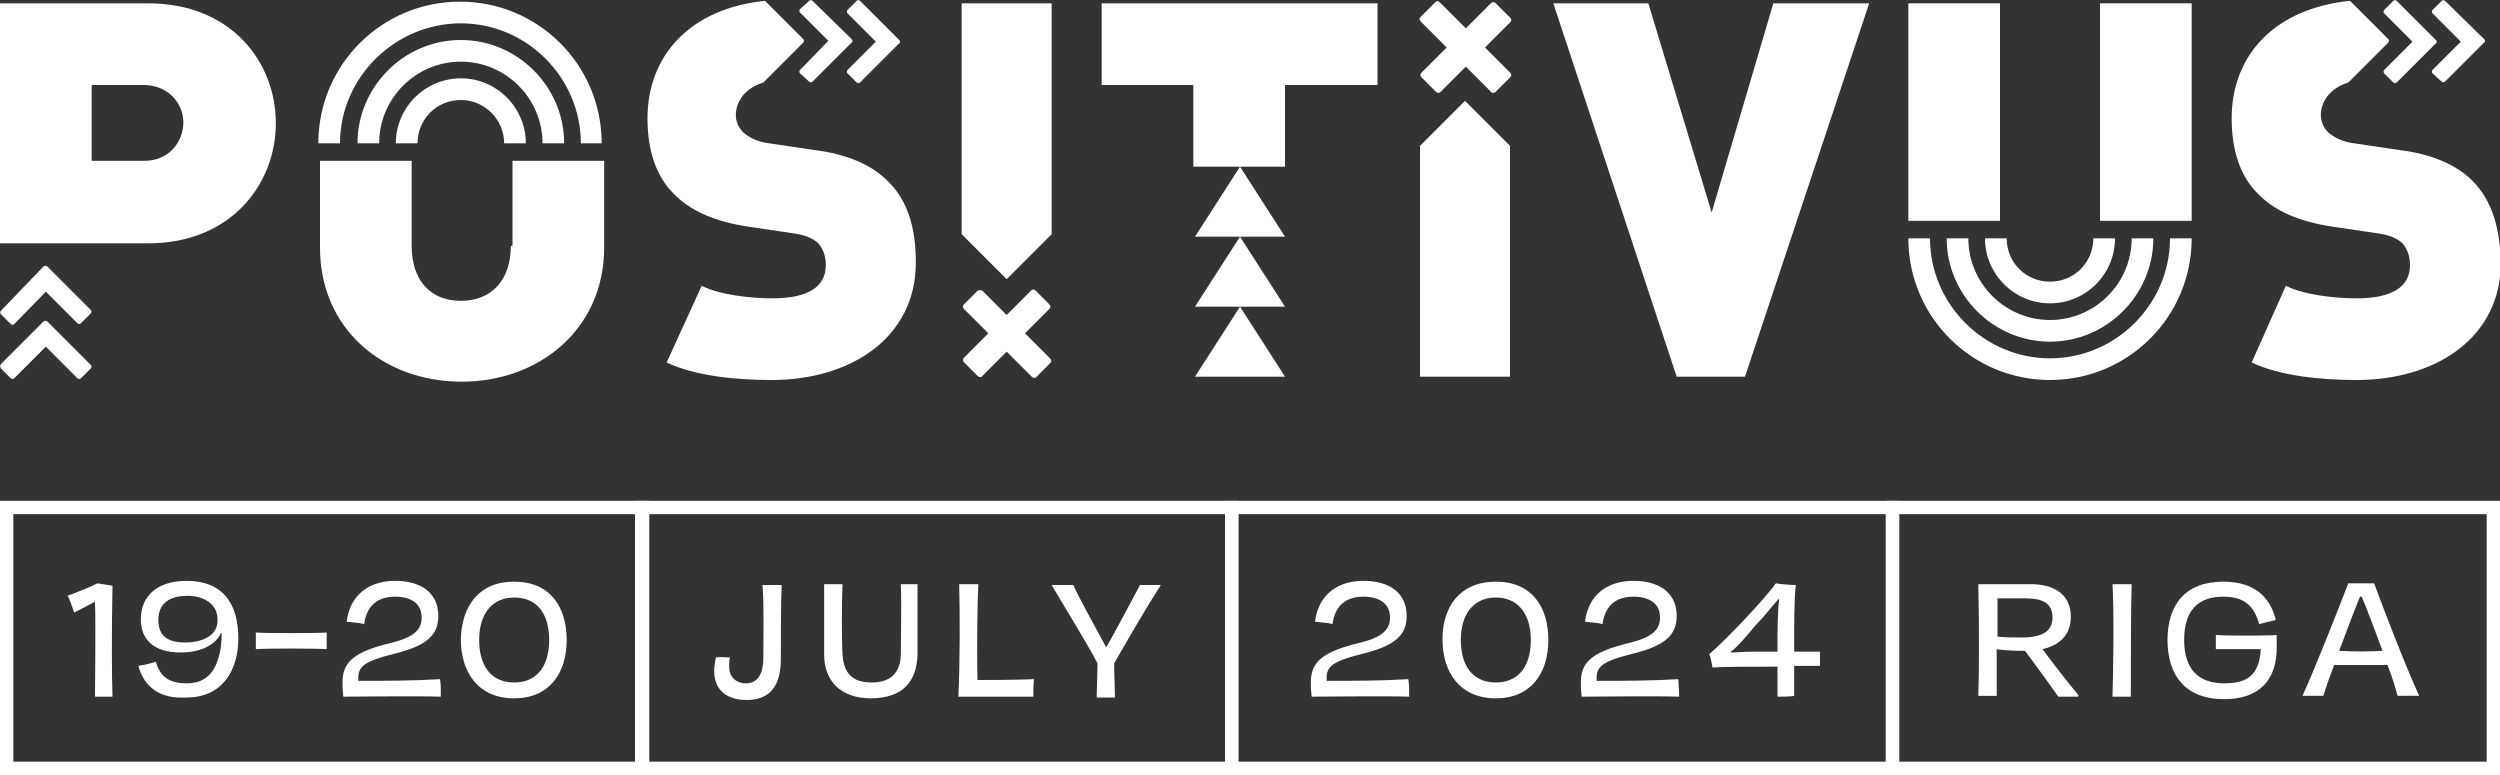 <?xml version="1.0" encoding="utf-8"?>
<!-- Generator: Adobe Illustrator 24.0.1, SVG Export Plug-In . SVG Version: 6.00 Build 0)  -->
<svg version="1.1" xmlns="http://www.w3.org/2000/svg" xmlns:xlink="http://www.w3.org/1999/xlink" x="0px" y="0px"
	 viewBox="0 0 300 93" style="enable-background:new 0 0 300 93;" xml:space="preserve">
<rect x="0" y="0" width="300" height="93" fill="#333333" stroke="none"/>
<style type="text/css">
	.st0{clip-path:url(#SVGID_2_);}
	.st1{fill:#FFFFFF;}
</style>
<g id="Layer_1">
	<g>
		<defs>
			<rect id="SVGID_1_" width="300" height="93"/>
		</defs>
		<clipPath id="SVGID_2_">
			<use xlink:href="#SVGID_1_"  style="overflow:visible;"/>
		</clipPath>
		<g class="st0">
			<path class="st1" d="M209.4,45.2h-8.2L186.4,0.4h11.4l7.6,25.1l7.4-25.1h11.5L209.4,45.2z"/>
			<path class="st1" d="M17.8,0.4H0v28.8h17.8c9.9,0,15.3-7.1,15.3-14.4C33.1,7.4,27.7,0.4,17.8,0.4z M17.3,19.3H11v-9.1h6.2
				c3,0,4.8,2.2,4.8,4.5S20.3,19.3,17.3,19.3z"/>
			<path class="st1" d="M61.3,29.5c0,4.2-2.4,6.6-6,6.6s-5.9-2.4-5.9-6.6V19.3h-11v10.4c0,9.8,7.6,16.1,17,16.1
				c9.3,0,17.1-6.3,17.1-16.1V19.3h-11V29.5z"/>
			<path class="st1" d="M240,0.4h-11v26.1h11V0.4z"/>
			<path class="st1" d="M263,0.4h-11v26.1h11V0.4z"/>
			<path class="st1" d="M165.3,10.2V0.4h-33.1v9.8h11V20h11v-9.8H165.3z"/>
			<path class="st1" d="M143.4,45.2l5.4-8.4l5.4,8.4H143.4z"/>
			<path class="st1" d="M143.4,28.4l5.4-8.4l5.4,8.4H143.4z"/>
			<path class="st1" d="M143.4,36.8l5.4-8.4l5.4,8.4H143.4z"/>
			<path class="st1" d="M0.1,43.7C0,43.9,0,44,0.1,44.2l1.2,1.2c0.1,0.1,0.3,0.1,0.4,0l3.8-3.8l3.8,3.8c0.1,0.1,0.3,0.1,0.4,0
				l1.2-1.2c0.1-0.1,0.1-0.3,0-0.4l-5.2-5.2c0,0-0.1-0.1-0.2-0.1c0,0,0,0-0.1,0c-0.1,0-0.1,0-0.2,0.1L0.1,43.7z"/>
			<path class="st1" d="M0.1,37.3c-0.1,0.1-0.1,0.3,0,0.4l1.2,1.2c0.1,0.1,0.3,0.1,0.4,0L5.5,35l3.8,3.8c0.1,0.1,0.3,0.1,0.4,0
				l1.2-1.2c0.1-0.1,0.1-0.3,0-0.4l-5.2-5.2c0,0-0.1-0.1-0.2-0.1c0,0,0,0-0.1,0c-0.1,0-0.1,0-0.2,0.1L0.1,37.3z"/>
			<path class="st1" d="M117.9,34.9l2.9,2.9l2.9-2.9c0.1-0.2,0.4-0.2,0.6,0l1.6,1.6c0.2,0.2,0.2,0.4,0,0.6l-2.9,2.9l3,3
				c0.2,0.2,0.2,0.4,0,0.6l-1.6,1.6c-0.1,0.2-0.4,0.2-0.6,0l-3-3l-2.9,2.9c-0.1,0.2-0.4,0.2-0.6,0l-1.6-1.6c-0.2-0.2-0.2-0.4,0-0.6
				l2.9-2.9l-2.9-2.9c-0.2-0.2-0.2-0.4,0-0.6l1.6-1.6C117.5,34.8,117.7,34.8,117.9,34.9z"/>
			<path class="st1" d="M126.2,28.1V0.4h-10.8v27.7l5.4,5.4L126.2,28.1z"/>
			<path class="st1" d="M170.4,17.5v27.7h10.8V17.5l-5.4-5.4L170.4,17.5z"/>
			<path class="st1" d="M178.9,11l-3-3l-3,3c-0.2,0.2-0.4,0.2-0.6,0l-1.7-1.7c-0.2-0.2-0.2-0.4,0-0.6l3-3l-3.1-3.1
				c-0.2-0.2-0.2-0.4,0-0.6l1.7-1.7c0.2-0.2,0.4-0.2,0.6,0l3.1,3.1l3-3c0.2-0.2,0.4-0.2,0.6,0l1.7,1.7c0.2,0.2,0.2,0.4,0,0.6l-3,3
				l3,3c0.2,0.2,0.2,0.4,0,0.6l-1.7,1.7C179.3,11.2,179,11.2,178.9,11z"/>
			<path class="st1" d="M69.7,17.2c0-7.9-6.5-14.4-14.4-14.4S40.8,9.3,40.8,17.2h-2.6c0-9.4,7.6-17,17-17s17,7.6,17,17H69.7z"/>
			<path class="st1" d="M65.1,17.2c0-5.4-4.4-9.8-9.8-9.8s-9.8,4.4-9.8,9.8h-2.6c0-6.8,5.6-12.4,12.4-12.4s12.4,5.6,12.4,12.4H65.1z
				"/>
			<path class="st1" d="M60.5,17.2c0-2.8-2.3-5.2-5.2-5.2c-2.9,0-5.2,2.3-5.2,5.2h-2.6c0-4.3,3.5-7.8,7.8-7.8s7.8,3.5,7.8,7.8H60.5z
				"/>
			<path class="st1" d="M231.6,28.6c0,7.9,6.5,14.4,14.4,14.4s14.4-6.5,14.4-14.4h2.6c0,9.4-7.6,17-17,17s-17-7.6-17-17H231.6
				L231.6,28.6z"/>
			<path class="st1" d="M236.2,28.6c0,5.4,4.4,9.8,9.8,9.8c5.4,0,9.8-4.4,9.8-9.8h2.6c0,6.8-5.6,12.4-12.4,12.4s-12.4-5.6-12.4-12.4
				H236.2L236.2,28.6z"/>
			<path class="st1" d="M240.8,28.6c0,2.9,2.3,5.2,5.2,5.2c2.9,0,5.2-2.3,5.2-5.2h2.6c0,4.3-3.5,7.8-7.8,7.8c-4.3,0-7.8-3.5-7.8-7.8
				H240.8z"/>
			<path class="st1" d="M106.5,21.7c-1.9-1.9-4.8-3.2-8.8-3.7l-5.4-0.8c-1.6-0.2-2.5-0.8-3.1-1.3c-0.7-0.7-0.9-1.5-0.9-2.1
				c0-1.5,1-3.2,3.3-3.9l4.8-4.8c0.1-0.1,0.1-0.3,0-0.4l-4.6-4.6C82.9,1,77.7,6.6,77.7,14.2c0,3.8,1,6.9,3.1,9c2,2.1,5,3.4,9,4
				l5.4,0.8c1.4,0.2,2.4,0.6,3,1.2c0.6,0.7,0.9,1.6,0.9,2.6c0,2.6-2.1,4-6.4,4c-2.6,0-6.3-0.4-8.5-1.5L80,43.5
				c3.4,1.6,8.2,2.1,12.6,2.1c9.4,0,17.3-5,17.3-14.1C109.9,27.3,108.9,24,106.5,21.7z"/>
			<path class="st1" d="M103.2,0.1c-0.1-0.1-0.3-0.1-0.4,0l-1.1,1.1c-0.1,0.1-0.1,0.3,0,0.4l3.4,3.4l-3.4,3.4
				c-0.1,0.1-0.1,0.3,0,0.4l1.1,1.1c0.1,0.1,0.3,0.1,0.4,0l4.7-4.7c0,0,0.1-0.1,0.1-0.1c0,0,0,0,0-0.1c0-0.1,0-0.1-0.1-0.2
				L103.2,0.1z"/>
			<path class="st1" d="M97.5,0.1c-0.1-0.1-0.3-0.1-0.4,0L96,1.1c-0.1,0.1-0.1,0.3,0,0.4l3.4,3.4L96,8.4c-0.1,0.1-0.1,0.3,0,0.4
				l1.1,1c0.1,0.1,0.3,0.1,0.4,0l4.7-4.7c0,0,0.1-0.1,0.1-0.1c0,0,0,0,0-0.1c0-0.1,0-0.1-0.1-0.2L97.5,0.1z"/>
			<path class="st1" d="M296.7,21.7c-1.9-1.9-4.8-3.2-8.8-3.7l-5.4-0.8c-1.6-0.2-2.5-0.8-3.1-1.3c-0.7-0.7-0.9-1.5-0.9-2.1
				c0-1.5,1-3.2,3.3-3.9l4.8-4.8c0.1-0.1,0.1-0.3,0-0.4l-4.6-4.6C273,1,267.8,6.6,267.8,14.2c0,3.8,1,6.9,3.1,9c2,2.1,5,3.4,9,4
				l5.4,0.8c1.4,0.2,2.4,0.6,3,1.2c0.6,0.7,0.9,1.6,0.9,2.6c0,2.6-2.1,4-6.4,4c-2.6,0-6.3-0.4-8.5-1.5l-4.1,9.2
				c3.4,1.6,8.2,2.1,12.6,2.1c9.4,0,17.3-5,17.3-14.1C300,27.3,299,24,296.7,21.7z"/>
			<path class="st1" d="M293.4,0.1c-0.1-0.1-0.3-0.1-0.4,0l-1.1,1.1c-0.1,0.1-0.1,0.3,0,0.4l3.4,3.4l-3.4,3.4
				c-0.1,0.1-0.1,0.3,0,0.4l1.1,1c0.1,0.1,0.3,0.1,0.4,0l4.7-4.7c0,0,0.1-0.1,0.1-0.1c0,0,0,0,0-0.1c0-0.1,0-0.1-0.1-0.2L293.4,0.1z
				"/>
			<path class="st1" d="M287.6,0.1c-0.1-0.1-0.3-0.1-0.4,0l-1.1,1.1c-0.1,0.1-0.1,0.3,0,0.4l3.4,3.4l-3.4,3.4
				c-0.1,0.1-0.1,0.3,0,0.4l1.1,1.1c0.1,0.1,0.3,0.1,0.4,0l4.7-4.7c0,0,0.1-0.1,0.1-0.1c0,0,0,0,0-0.1c0-0.1,0-0.1-0.1-0.2
				L287.6,0.1z"/>
			<path class="st1" d="M300,93h-73.7V60.1H300V93z M227.9,91.4h70.5V61.7h-70.5V91.4L227.9,91.4z"/>
			<path class="st1" d="M77.9,93H0V60.1h77.9V93z M1.6,91.4h74.6V61.7H1.6V91.4z"/>
			<path class="st1" d="M148.6,93H76.2V60.1h72.4L148.6,93L148.6,93z M77.9,91.4H147V61.7H77.9V91.4z"/>
			<path class="st1" d="M227.9,93H147V60.1h80.9V93z M148.6,91.4h77.7V61.7h-77.7V91.4z"/>
		</g>
	</g>
</g>
<g id="Layer_2">
	<g>
		<path class="st1" d="M11.4,83.6c0-2.2,0.1-8.2,0-11.4c-0.9,0.5-2.1,1.1-2.5,1.3c-0.2-0.5-0.5-1.6-0.8-2c0.8-0.3,2.4-0.9,3.6-1.5
			c0.5,0.1,1.4,0.2,1.8,0.3c-0.1,4.8-0.1,10.9,0,13.3H11.4z"/>
		<path class="st1" d="M16.6,79.9c0.7-0.1,1.6-0.3,2.1-0.5c0.5,1.8,1.6,2.6,3.7,2.6c2,0,3.1-1,3.7-2.7c0.4-1.1,0.5-2.2,0.5-3.3
			l-0.1,0c-0.7,1.5-2.6,2.3-4.8,2.3c-3.2,0-4.8-1.5-4.8-4c0-2.7,1.9-4.6,5.5-4.6c4.3,0,6.2,2.7,6.2,6.9c0,3.8-1.9,7.1-6.2,7.1
			C19.1,83.9,17.3,82.4,16.6,79.9z M22.5,71.5c-2.4,0-3.5,1.1-3.5,2.9c0,1.8,1,2.7,3.2,2.7c2.2,0,3.9-0.9,3.9-2.6
			C26.2,72.6,24.6,71.5,22.5,71.5z"/>
		<path class="st1" d="M39.2,75.9c0,0.6,0,1.4,0,2c-1.1-0.1-7.5-0.1-8.5,0c0-0.6,0-1.4,0-2C31.7,76,38.1,76,39.2,75.9z"/>
		<path class="st1" d="M52.9,83.6c-3.6-0.1-8.7,0-11.7,0c-0.1-0.8-0.1-1.3-0.1-1.7c0-2.5,1.4-3.7,6-4.8c2.8-0.7,3.5-1.7,3.5-3
			c0-1.7-1.3-2.5-3.2-2.5c-2,0-3.4,1-3.7,3.3c-0.6-0.2-1.5-0.2-2.1-0.3c0.4-3.3,2.8-4.9,5.8-4.9c3.2,0,5.2,1.5,5.2,4.2
			c0,2.1-1.1,3.5-5.1,4.5c-4,1-4.6,1.6-4.5,3.3c3.2,0,6.5,0,9.8-0.2C52.9,82,52.9,82.8,52.9,83.6z"/>
		<path class="st1" d="M61.7,69.8c4.3,0,6.3,3,6.3,7c0,4-2.1,7-6.3,7c-4.3,0-6.4-3.1-6.4-7.1C55.4,72.8,57.4,69.8,61.7,69.8z
			 M61.7,71.7c-2.6,0-4.2,1.9-4.2,5.1c0,3.3,1.6,5.1,4.2,5.1c2.6,0,4.2-1.8,4.2-5.1C65.9,73.6,64.4,71.7,61.7,71.7z"/>
	</g>
	<g>
		<path class="st1" d="M87.6,78.9c-0.1,0.4-0.1,0.7-0.1,1.1c0,1.4,1,2,2,2c1.2,0,2.1-0.8,2.1-3.1c0-2.4,0.1-6.4-0.1-8.7h2.3
			c-0.1,2.4-0.1,6.2-0.1,8.9c0,3.3-1.4,4.9-4.1,4.9c-2.5,0-3.9-1.3-3.9-3.5c0-0.5,0.1-1,0.2-1.6C86.2,78.8,87.4,78.9,87.6,78.9z"/>
		<path class="st1" d="M110.1,70.1c0,2.1,0,6.4,0,8.5c-0.1,3.2-1.8,5.2-5.6,5.2c-3.7,0-5.6-2.2-5.6-5.2c0-2.3,0-6.5,0-8.5h2.2
			c-0.1,2.4-0.1,6.9,0,8.3c0.1,2.3,1.1,3.5,3.5,3.5s3.5-1.3,3.5-3.5c0-1.5,0.1-5.8,0-8.3H110.1z"/>
		<path class="st1" d="M124,83.6c-2.7,0-6.1,0-9,0c0.2-3.7,0.2-10.2,0.1-13.5h2.3c-0.1,1.9-0.2,7.3-0.1,11.5c1.6,0,4.2,0,6.8-0.1
			C124,81.7,124,83.3,124,83.6z"/>
		<path class="st1" d="M132.7,77.6h0.1c1.3-2.3,3.1-5.7,4-7.4h2.5c-1.8,2.8-3.7,6.1-5.6,9.4c0,1.4,0.1,3.3,0.1,4.1h-2.2
			c0-0.7,0.1-2.7,0.1-4.1c-1.4-2.7-4.6-7.8-5.5-9.4h2.6C129.3,71.4,131.4,75.2,132.7,77.6z"/>
	</g>
	<g>
		<path class="st1" d="M169.1,83.6c-3.6-0.1-8.7,0-11.7,0c-0.1-0.8-0.1-1.3-0.1-1.7c0-2.5,1.4-3.7,6-4.8c2.8-0.7,3.5-1.7,3.5-3
			c0-1.7-1.3-2.5-3.2-2.5c-2,0-3.4,1-3.7,3.3c-0.6-0.2-1.5-0.2-2.1-0.3c0.4-3.3,2.8-4.9,5.8-4.9c3.2,0,5.2,1.5,5.2,4.2
			c0,2.1-1.1,3.5-5.1,4.5c-4,1-4.6,1.6-4.5,3.3c3.2,0,6.5,0,9.8-0.2C169.1,82,169.1,82.8,169.1,83.6z"/>
		<path class="st1" d="M179.5,69.8c4.3,0,6.3,3,6.3,7c0,4-2.1,7-6.3,7c-4.3,0-6.4-3.1-6.4-7.1C173.1,72.8,175.2,69.8,179.5,69.8z
			 M179.5,71.7c-2.6,0-4.2,1.9-4.2,5.1c0,3.3,1.6,5.1,4.2,5.1s4.2-1.8,4.2-5.1C183.7,73.6,182.1,71.7,179.5,71.7z"/>
		<path class="st1" d="M201.5,83.6c-3.6-0.1-8.7,0-11.7,0c-0.1-0.8-0.1-1.3-0.1-1.7c0-2.5,1.4-3.7,6-4.8c2.8-0.7,3.5-1.7,3.5-3
			c0-1.7-1.3-2.5-3.2-2.5c-2,0-3.4,1-3.7,3.3c-0.6-0.2-1.5-0.2-2.1-0.3c0.4-3.3,2.8-4.9,5.8-4.9c3.2,0,5.2,1.5,5.2,4.2
			c0,2.1-1.1,3.5-5.1,4.5c-4,1-4.6,1.6-4.5,3.3c3.2,0,6.5,0,9.8-0.2C201.4,82,201.5,82.8,201.5,83.6z"/>
		<path class="st1" d="M213.3,83.6c0-1,0-2.2,0-3.6c-3.5,0-6.4,0-7.8,0.1c-0.1-0.4-0.2-1.3-0.4-1.6c1.7-1.4,6.5-6.4,8-8.5
			c0.5,0.1,1.9,0.2,2.4,0.2c-0.2,1.3-0.2,4.8-0.2,8c1,0,2,0,3.1,0c0,0.6,0,1.2,0,1.7c-1,0-2.1,0-3.1,0c0,1.4,0,2.7,0,3.6
			C215,83.6,213.7,83.6,213.3,83.6z M207.7,78.2l0,0.1c0.7,0,1.5-0.1,2.6-0.1c0.9,0,1.9,0,3,0c0-2.4,0-4.8,0.2-6.3l-0.1,0
			c-0.8,0.9-1.7,2.1-2.7,3.1C209.2,76.8,208.5,77.6,207.7,78.2z"/>
	</g>
	<g>
		<path class="st1" d="M239.6,77.9c0,2.3,0,4.4,0,5.6c-0.7,0-1.6,0-2.2,0c0.1-3,0.1-8.5,0-13.4h1.8c2,0,3.8,0,4.5,0
			c2.6,0,4.8,1.1,4.8,3.9c0,1.8-0.9,3.3-3.4,3.9c1.1,1.5,3.2,4.2,4.3,5.5l0,0.2c-0.6,0-1.8,0-2.4,0c-0.2-0.3-2.5-3.5-4-5.5
			c-0.1,0-0.1,0-0.2,0C241.2,78.1,240.3,78,239.6,77.9z M246.3,74.1c0-1.8-1.3-2.3-3.3-2.3c-0.8,0-2.2,0-3.3,0c0,1.5,0,3.1,0,4.6
			c1.1,0.1,1.8,0.1,2.9,0.1C245.3,76.5,246.3,75.6,246.3,74.1z"/>
		<path class="st1" d="M255.8,70.1c-0.1,3.1-0.1,9.8-0.1,13.5h-2.2c0.1-3.2,0.2-10.2,0-13.5H255.8z"/>
		<path class="st1" d="M266.9,83.9c-4.7,0-6.8-2.9-6.8-7.1c0-4.2,2.1-7,6.7-7c3.7,0,5.6,1.8,6.3,4.6c-0.5,0.1-1.7,0.4-2,0.5
			c-0.6-2.2-1.8-3.3-4.3-3.3c-3,0-4.7,1.6-4.7,5.2c0,3.6,1.8,5.2,4.8,5.2c2.7,0,4.2-0.9,4.4-4.1c-3.1,0-4.6,0-5.4,0
			c0-0.5,0-1.2,0-1.7c1,0.1,6.5,0.1,7.3,0c0,0.4,0,0.9,0,1.3C273.3,81.6,271.1,83.9,266.9,83.9z"/>
		<path class="st1" d="M286.5,79.8c-1.3,0-4.8,0-6.4,0c-0.5,1.3-1,2.7-1.3,3.7h-2.5c1.5-3.3,3.9-9.4,5.5-13.5c0.7,0,2.4,0,3.1,0
			c0.9,2.5,3.7,9.8,5.4,13.5h-2.6C287.5,82.7,287.1,81.3,286.5,79.8z M285.9,78.1c-0.9-2.4-1.8-4.9-2.5-6.5h-0.2
			c-0.7,1.7-1.6,4.1-2.5,6.5C282.2,78.2,284.5,78.2,285.9,78.1z"/>
	</g>
</g>
</svg>
